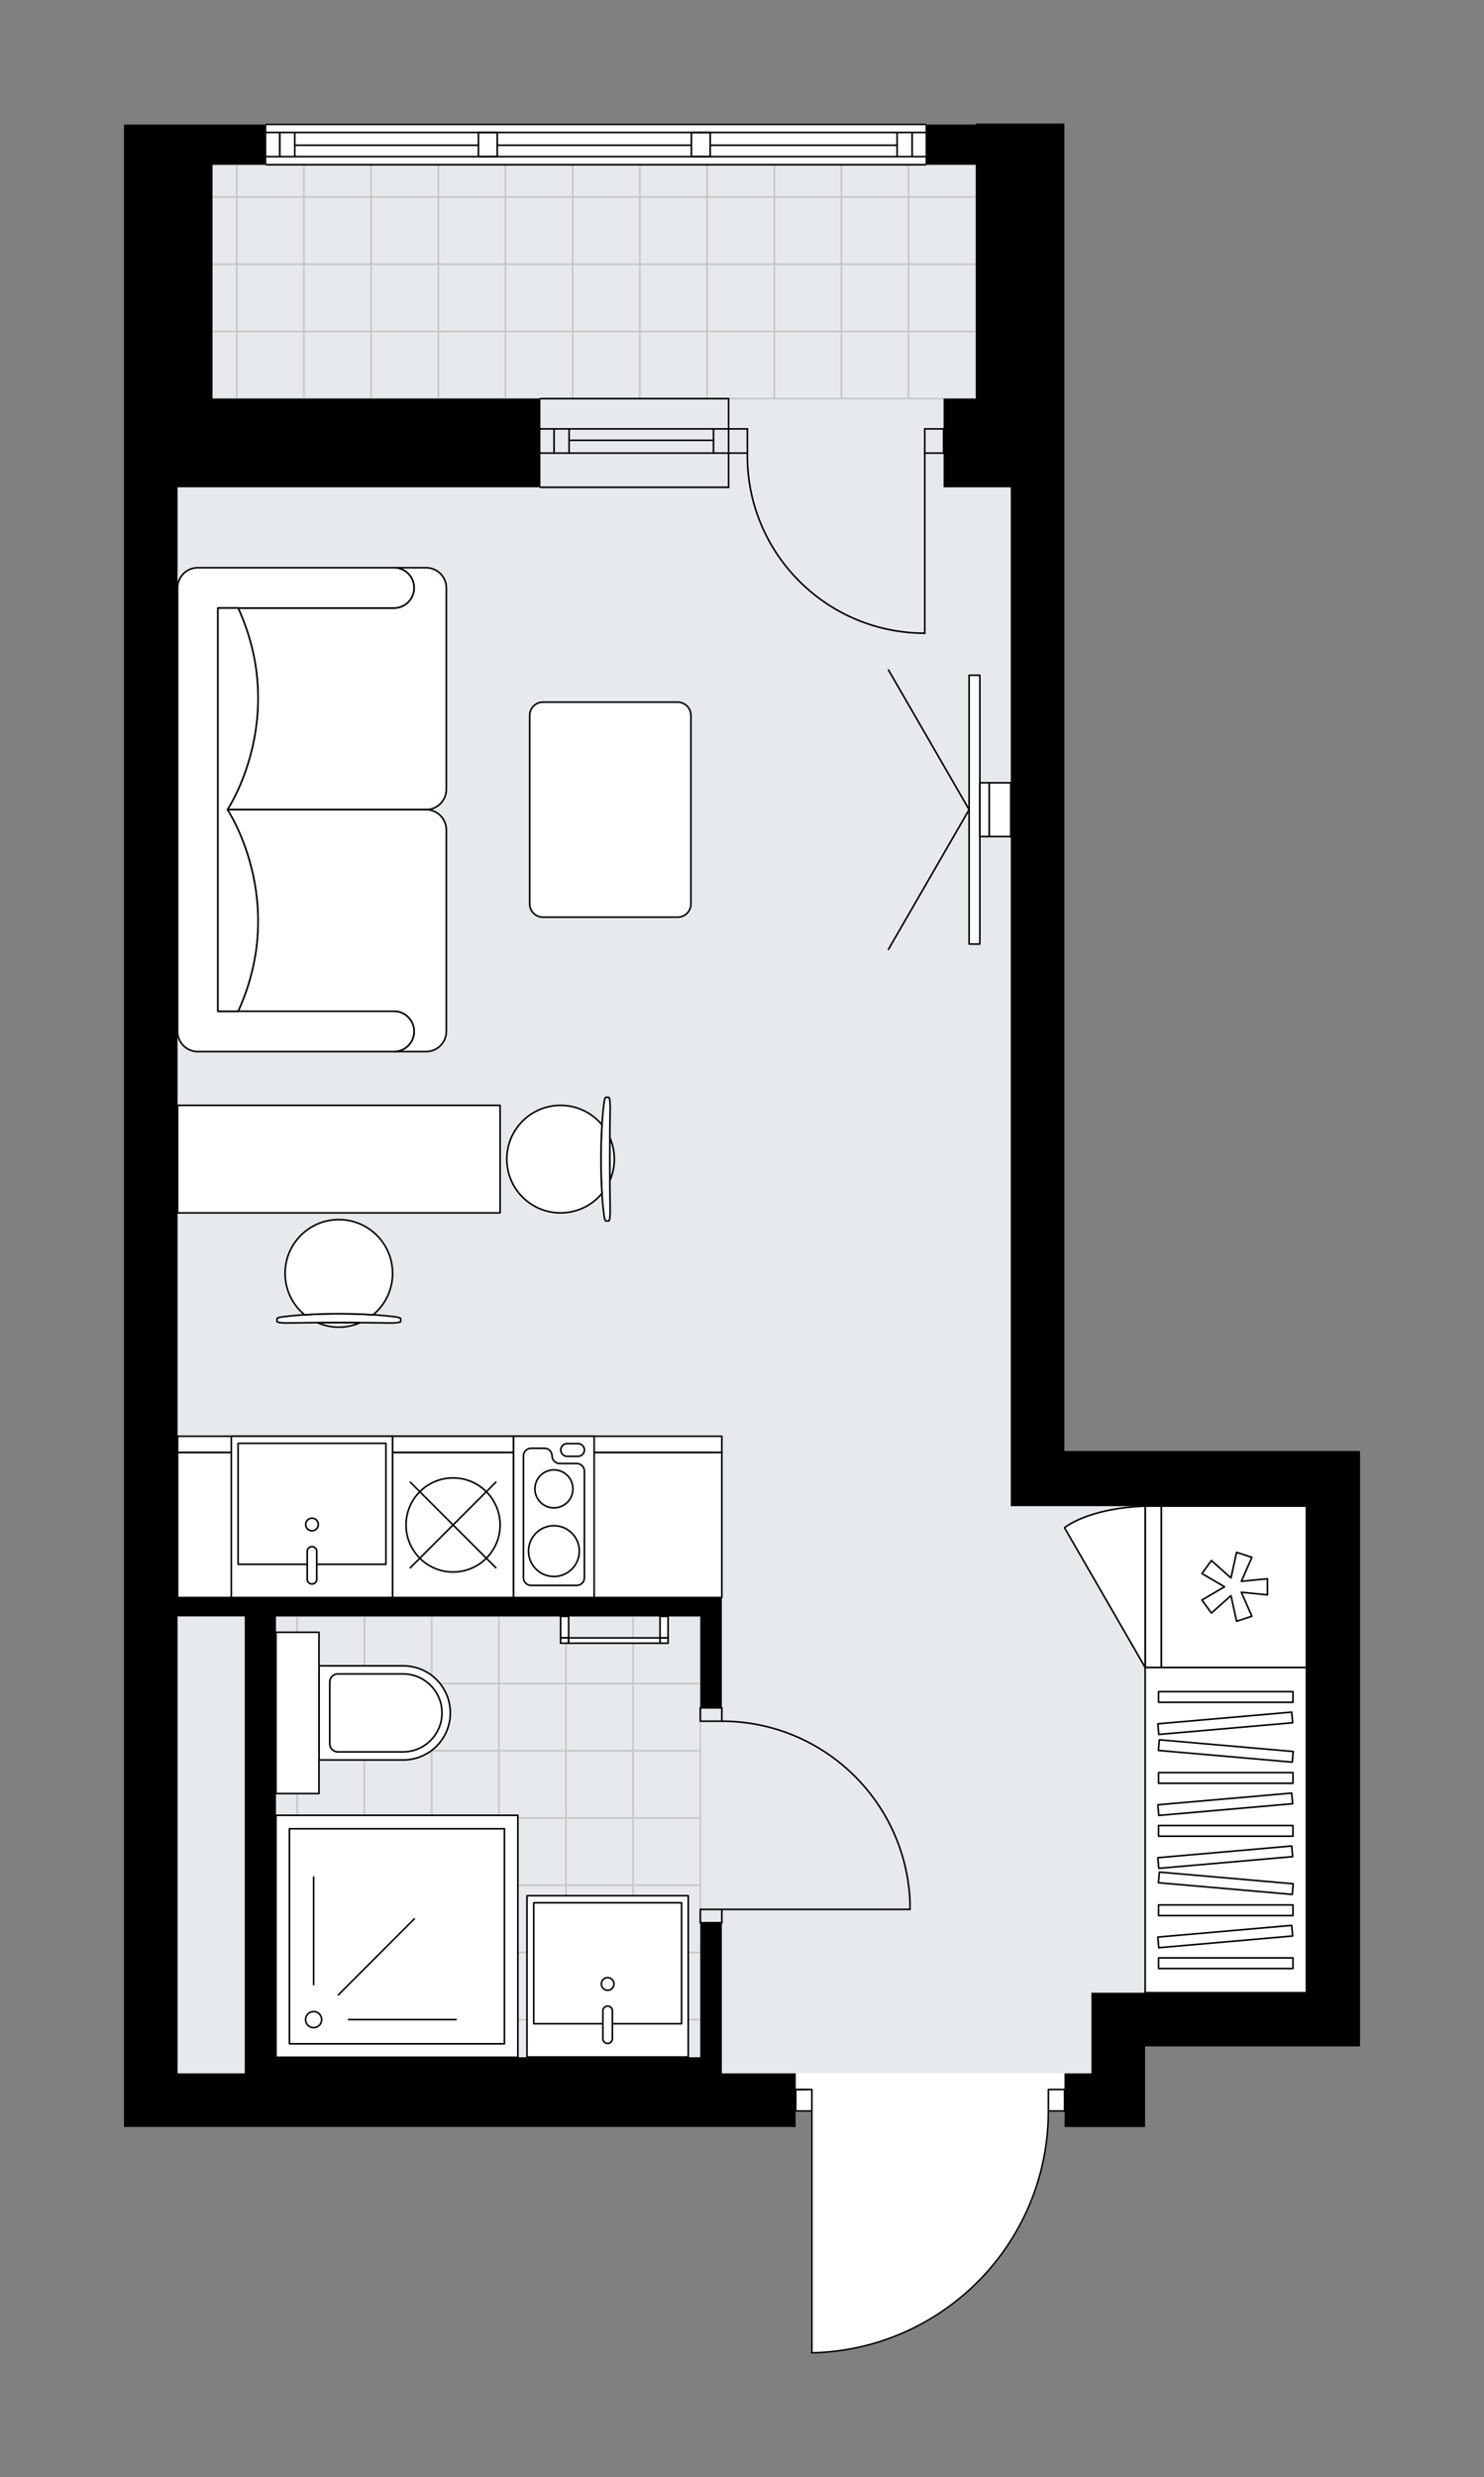 <svg xmlns="http://www.w3.org/2000/svg" height="2000px" id="Layer_1" style="enable-background:new 0 0 1198.4 2000;" version="1.1" viewBox="0 0 1198.4 2000" width="1198.4px" x="0px" y="0px" xml:space="preserve">
<rect x="0" y="0" width="1198.4" height="2000" fill="#808080" stroke="none"/>
<style type="text/css">
	.st0{fill:#FFFFFF;}
	.st1{fill:#E7EAEC;}
	.st2{fill:none;stroke:#C8C8C8;stroke-width:1.3;stroke-linecap:round;stroke-linejoin:round;stroke-miterlimit:10;}
	.st3{fill:none;stroke:#000000;stroke-width:1.3;stroke-linecap:round;stroke-linejoin:round;stroke-miterlimit:10;}
	.st4{fill:#FFFFFF;stroke:#000000;stroke-width:1.3;stroke-linecap:round;stroke-linejoin:round;stroke-miterlimit:10;}
	.st5{fill:none;stroke:#000000;stroke-width:1.3;stroke-linecap:round;stroke-linejoin:round;}
	.st6{fill:none;stroke:#000000;stroke-width:1.3;stroke-linecap:round;stroke-linejoin:round;stroke-dasharray:9.893,9.893;}
	.st7{fill:none;stroke:#000000;stroke-width:1.3;stroke-linecap:round;stroke-linejoin:round;stroke-dasharray:10.087,10.087;}
	.st8{fill:none;stroke:#000000;stroke-width:1.3;stroke-linecap:round;stroke-linejoin:round;stroke-dasharray:8.803,8.803;}
	.st9{font-family: 'Arial-BoldMT','Arial'; font-weight:bold;}
	.st10{font-size:113.758px;}
	.st11{font-size:96.257px;}
	.st12{font-family: 'ArialMT','Arial';}
	.st13{font-size:40px;}
</style>
<path class="st0" d="M859.65,1171.54h238.75v44.49v392.85  v43.41H924.76v65.11h-43.41h-21.7v-12.37c0,0,0,0,0,0h-12.38c-0.17,51.29-19.99,99.7-55.86,136.39  c-36.03,36.84-84.24,57.76-135.76,58.9c0,0-0.01,0-0.02,0c-0.09,0-0.17-0.02-0.25-0.05c-0.02-0.01-0.04-0.03-0.06-0.04  c-0.05-0.03-0.11-0.06-0.15-0.1c-0.02-0.02-0.03-0.05-0.05-0.07c-0.03-0.04-0.07-0.09-0.09-0.14c-0.01-0.03-0.01-0.06-0.02-0.1  c-0.01-0.05-0.03-0.09-0.03-0.15c0,0,0,0,0-0.01c0,0,0,0,0-0.01v-194.64h-12.37c0,0,0,0,0,0v12.37h-499.2H100V393.44V176.4v-75.96  h69.21h2.41h42.76c0-0.36,0.29-0.65,0.65-0.65h532.4c0.36,0,0.65,0.29,0.65,0.65h39.94v-0.76h71.62v76.73v217.04V1171.54z" id="background" />
<g id="floor">
	<polygon class="st1" points="881.36,1674 143.41,1674 143.41,133 816.25,133 816.25,1216.04 1055,1216.04 1055,1608.89    881.36,1608.89  " />
	<g>
		
			<rect class="st2" height="54.26" transform="matrix(-1 1.220528e-06 -1.220528e-06 -1 1521.802 589.391)" width="54.26" x="733.77" y="267.57" />
	</g>
	<g>
		
			<rect class="st2" height="54.26" transform="matrix(-1 1.220528e-06 -1.220528e-06 -1 1521.804 480.896)" width="54.26" x="733.77" y="213.32" />
	</g>
	<g>
		
			<rect class="st2" height="54.26" transform="matrix(-1 1.220528e-06 -1.220528e-06 -1 1521.801 372.401)" width="54.26" x="733.77" y="159.07" />
	</g>
	<g>
		
			<rect class="st2" height="26.09" transform="matrix(-1 5.867499e-07 -5.867499e-07 -1 1521.804 292.082)" width="54.26" x="733.77" y="133" />
	</g>
	<g>
		
			<rect class="st2" height="54.26" transform="matrix(-1 1.220528e-06 -1.220528e-06 -1 1413.28 589.391)" width="54.26" x="679.51" y="267.57" />
	</g>
	<g>
		
			<rect class="st2" height="54.26" transform="matrix(-1 1.220528e-06 -1.220528e-06 -1 1413.282 480.896)" width="54.26" x="679.51" y="213.32" />
	</g>
	<g>
		
			<rect class="st2" height="54.26" transform="matrix(-1 1.220528e-06 -1.220528e-06 -1 1413.28 372.401)" width="54.26" x="679.51" y="159.07" />
	</g>
	<g>
		
			<rect class="st2" height="26.09" transform="matrix(-1 5.867499e-07 -5.867499e-07 -1 1413.282 292.083)" width="54.26" x="679.51" y="133" />
	</g>
	<g>
		
			<rect class="st2" height="54.26" transform="matrix(-1 1.220528e-06 -1.220528e-06 -1 1304.758 589.391)" width="54.26" x="625.25" y="267.57" />
	</g>
	<g>
		
			<rect class="st2" height="54.26" transform="matrix(-1 1.220528e-06 -1.220528e-06 -1 1304.761 480.896)" width="54.26" x="625.25" y="213.32" />
	</g>
	<g>
		
			<rect class="st2" height="54.26" transform="matrix(-1 1.220528e-06 -1.220528e-06 -1 1304.758 372.401)" width="54.26" x="625.25" y="159.07" />
	</g>
	<g>
		
			<rect class="st2" height="26.09" transform="matrix(-1 5.867499e-07 -5.867499e-07 -1 1304.76 292.083)" width="54.26" x="625.25" y="133" />
	</g>
	<g>
		
			<rect class="st2" height="54.26" transform="matrix(-1 1.220528e-06 -1.220528e-06 -1 1196.237 589.391)" width="54.26" x="570.99" y="267.57" />
	</g>
	<g>
		
			<rect class="st2" height="54.26" transform="matrix(-1 1.220528e-06 -1.220528e-06 -1 1196.239 480.896)" width="54.26" x="570.99" y="213.32" />
	</g>
	<g>
		
			<rect class="st2" height="54.26" transform="matrix(-1 1.220528e-06 -1.220528e-06 -1 1196.236 372.401)" width="54.26" x="570.99" y="159.07" />
	</g>
	<g>
		
			<rect class="st2" height="26.09" transform="matrix(-1 5.867499e-07 -5.867499e-07 -1 1196.238 292.083)" width="54.26" x="570.99" y="133" />
	</g>
	<g>
		
			<rect class="st2" height="54.26" transform="matrix(-1 1.220528e-06 -1.220528e-06 -1 1087.715 589.391)" width="54.26" x="516.73" y="267.57" />
	</g>
	<g>
		
			<rect class="st2" height="54.26" transform="matrix(-1 1.220528e-06 -1.220528e-06 -1 1087.717 480.896)" width="54.26" x="516.73" y="213.32" />
	</g>
	<g>
		
			<rect class="st2" height="54.26" transform="matrix(-1 1.220528e-06 -1.220528e-06 -1 1087.715 372.401)" width="54.26" x="516.73" y="159.07" />
	</g>
	<g>
		
			<rect class="st2" height="26.09" transform="matrix(-1 5.867499e-07 -5.867499e-07 -1 1087.717 292.083)" width="54.26" x="516.73" y="133" />
	</g>
	<g>
		
			<rect class="st2" height="54.26" transform="matrix(-1 1.220528e-06 -1.220528e-06 -1 979.193 589.391)" width="54.26" x="462.47" y="267.57" />
	</g>
	<g>
		
			<rect class="st2" height="54.26" transform="matrix(-1 1.220528e-06 -1.220528e-06 -1 979.195 480.897)" width="54.26" x="462.47" y="213.32" />
	</g>
	<g>
		
			<rect class="st2" height="54.26" transform="matrix(-1 1.220528e-06 -1.220528e-06 -1 979.193 372.402)" width="54.26" x="462.47" y="159.07" />
	</g>
	<g>
		
			<rect class="st2" height="26.09" transform="matrix(-1 5.867499e-07 -5.867499e-07 -1 979.195 292.083)" width="54.26" x="462.47" y="133" />
	</g>
	<g>
		
			<rect class="st2" height="54.26" transform="matrix(-1 1.220528e-06 -1.220528e-06 -1 870.672 589.391)" width="54.26" x="408.21" y="267.57" />
	</g>
	<g>
		
			<rect class="st2" height="54.26" transform="matrix(-1 1.220528e-06 -1.220528e-06 -1 870.674 480.897)" width="54.26" x="408.21" y="213.32" />
	</g>
	<g>
		
			<rect class="st2" height="54.26" transform="matrix(-1 1.220528e-06 -1.220528e-06 -1 870.671 372.402)" width="54.26" x="408.21" y="159.07" />
	</g>
	<g>
		
			<rect class="st2" height="26.09" transform="matrix(-1 5.867499e-07 -5.867499e-07 -1 870.673 292.083)" width="54.26" x="408.21" y="133" />
	</g>
	<g>
		
			<rect class="st2" height="54.26" transform="matrix(-1 1.220528e-06 -1.220528e-06 -1 762.15 589.391)" width="54.26" x="353.94" y="267.57" />
	</g>
	<g>
		
			<rect class="st2" height="54.26" transform="matrix(-1 1.220528e-06 -1.220528e-06 -1 762.152 480.897)" width="54.26" x="353.95" y="213.32" />
	</g>
	<g>
		
			<rect class="st2" height="54.26" transform="matrix(-1 1.220528e-06 -1.220528e-06 -1 762.15 372.402)" width="54.26" x="353.94" y="159.07" />
	</g>
	<g>
		
			<rect class="st2" height="26.09" transform="matrix(-1 5.867499e-07 -5.867499e-07 -1 762.152 292.083)" width="54.26" x="353.95" y="133" />
	</g>
	<g>
		
			<rect class="st2" height="54.26" transform="matrix(-1 1.220528e-06 -1.220528e-06 -1 653.626 589.392)" width="54.26" x="299.68" y="267.57" />
	</g>
	<g>
		
			<rect class="st2" height="54.26" transform="matrix(-1 1.220528e-06 -1.220528e-06 -1 653.628 480.897)" width="54.26" x="299.68" y="213.32" />
	</g>
	<g>
		
			<rect class="st2" height="54.26" transform="matrix(-1 1.220528e-06 -1.220528e-06 -1 653.626 372.402)" width="54.26" x="299.68" y="159.07" />
	</g>
	<g>
		
			<rect class="st2" height="26.09" transform="matrix(-1 5.867499e-07 -5.867499e-07 -1 653.628 292.083)" width="54.26" x="299.68" y="133" />
	</g>
	<g>
		
			<rect class="st2" height="54.26" transform="matrix(-1 1.220528e-06 -1.220528e-06 -1 545.104 589.392)" width="54.26" x="245.42" y="267.57" />
	</g>
	<g>
		
			<rect class="st2" height="54.26" transform="matrix(-1 1.220528e-06 -1.220528e-06 -1 545.106 480.897)" width="54.26" x="245.42" y="213.32" />
	</g>
	<g>
		
			<rect class="st2" height="54.26" transform="matrix(-1 1.220528e-06 -1.220528e-06 -1 545.104 372.402)" width="54.26" x="245.42" y="159.07" />
	</g>
	<g>
		
			<rect class="st2" height="26.09" transform="matrix(-1 5.867499e-07 -5.867499e-07 -1 545.106 292.083)" width="54.26" x="245.42" y="133" />
	</g>
	<g>
		
			<rect class="st2" height="54.26" transform="matrix(-1 1.220528e-06 -1.220528e-06 -1 436.582 589.392)" width="54.26" x="191.16" y="267.57" />
	</g>
	<g>
		
			<rect class="st2" height="54.26" transform="matrix(-1 1.220528e-06 -1.220528e-06 -1 436.585 480.897)" width="54.26" x="191.16" y="213.32" />
	</g>
	<g>
		
			<rect class="st2" height="54.26" transform="matrix(-1 1.220528e-06 -1.220528e-06 -1 436.582 372.402)" width="54.26" x="191.16" y="159.07" />
	</g>
	<g>
		
			<rect class="st2" height="26.09" transform="matrix(-1 5.867499e-07 -5.867499e-07 -1 436.585 292.083)" width="54.26" x="191.16" y="133" />
	</g>
	<g>
		
			<rect class="st2" height="54.26" transform="matrix(-1 1.220528e-06 -1.220528e-06 -1 328.061 589.392)" width="54.26" x="136.9" y="267.57" />
	</g>
	<g>
		
			<rect class="st2" height="54.26" transform="matrix(-1 1.220528e-06 -1.220528e-06 -1 328.063 480.897)" width="54.26" x="136.9" y="213.32" />
	</g>
	<g>
		
			<rect class="st2" height="54.26" transform="matrix(-1 1.220528e-06 -1.220528e-06 -1 328.061 372.402)" width="54.26" x="136.9" y="159.07" />
	</g>
	<g>
		
			<rect class="st2" height="26.09" transform="matrix(-1 5.867499e-07 -5.867499e-07 -1 328.063 292.083)" width="54.26" x="136.9" y="133" />
	</g>
	<g>
		
			<rect class="st2" height="54.26" transform="matrix(1.220348e-06 -1 1 1.220348e-06 -902.253 1979.116)" width="54.26" x="511.3" y="1413.55" />
	</g>
	<g>
		
			<rect class="st2" height="54.26" transform="matrix(1.220349e-06 -1 1 1.220349e-06 -956.499 1924.867)" width="54.26" x="457.05" y="1413.55" />
	</g>
	<g>
		
			<rect class="st2" height="54.26" transform="matrix(1.220348e-06 -1 1 1.220348e-06 -847.992 1924.855)" width="54.26" x="511.3" y="1359.29" />
	</g>
	<g>
		
			<rect class="st2" height="54.26" transform="matrix(1.220348e-06 -1 1 1.220348e-06 -902.238 1870.606)" width="54.26" x="457.05" y="1359.29" />
	</g>
	<g>
		
			<rect class="st2" height="54.26" transform="matrix(1.220348e-06 -1 1 1.220348e-06 -793.731 1870.594)" width="54.26" x="511.3" y="1305.03" />
	</g>
	<g>
		
			<rect class="st2" height="54.26" transform="matrix(1.220347e-06 -1 1 1.220347e-06 -847.977 1816.345)" width="54.26" x="457.05" y="1305.03" />
	</g>
	<g>
		
			<rect class="st2" height="54.26" transform="matrix(1.220348e-06 -1 1 1.220348e-06 -1010.761 1870.607)" width="54.26" x="402.79" y="1413.55" />
	</g>
	<g>
		
			<rect class="st2" height="54.26" transform="matrix(1.220347e-06 -1 1 1.220347e-06 -1065.007 1816.359)" width="54.26" x="348.55" y="1413.55" />
	</g>
	<g>
		
			<rect class="st2" height="54.26" transform="matrix(1.220347e-06 -1 1 1.220347e-06 -956.5 1816.347)" width="54.26" x="402.79" y="1359.29" />
	</g>
	<g>
		
			<rect class="st2" height="54.26" transform="matrix(1.220349e-06 -1 1 1.220349e-06 -1010.746 1762.098)" width="54.26" x="348.55" y="1359.29" />
	</g>
	<g>
		
			<rect class="st2" height="54.26" transform="matrix(1.220349e-06 -1 1 1.220349e-06 -902.239 1762.086)" width="54.26" x="402.79" y="1305.03" />
	</g>
	<g>
		
			<rect class="st2" height="54.26" transform="matrix(1.220348e-06 -1 1 1.220348e-06 -956.486 1707.837)" width="54.26" x="348.55" y="1305.03" />
	</g>
	<g>
		
			<rect class="st2" height="54.26" transform="matrix(1.220347e-06 -1 1 1.220347e-06 -1119.256 1762.112)" width="54.26" x="294.3" y="1413.55" />
	</g>
	<g>
		
			<rect class="st2" height="54.26" transform="matrix(1.220349e-06 -1 1 1.220349e-06 -1173.502 1707.864)" width="54.26" x="240.05" y="1413.55" />
	</g>
	<g>
		
			<rect class="st2" height="54.26" transform="matrix(1.220349e-06 -1 1 1.220349e-06 -1064.995 1707.852)" width="54.26" x="294.3" y="1359.29" />
	</g>
	<g>
		
			<rect class="st2" height="54.26" transform="matrix(1.220349e-06 -1 1 1.220349e-06 -1119.241 1653.603)" width="54.26" x="240.05" y="1359.29" />
	</g>
	<g>
		
			<rect class="st2" height="54.26" transform="matrix(1.220349e-06 -1 1 1.220349e-06 -1010.734 1653.591)" width="54.26" x="294.3" y="1305.03" />
	</g>
	<g>
		
			<rect class="st2" height="54.26" transform="matrix(1.220347e-06 -1 1 1.220347e-06 -1064.98 1599.342)" width="54.26" x="240.05" y="1305.03" />
	</g>
	<g>
		
			<rect class="st2" height="54.26" transform="matrix(1.220348e-06 -1 1 1.220348e-06 -1065.035 2141.898)" width="54.26" x="511.3" y="1576.34" />
	</g>
	<g>
		
			<rect class="st2" height="54.26" transform="matrix(1.220349e-06 -1 1 1.220349e-06 -1119.282 2087.649)" width="54.26" x="457.05" y="1576.34" />
	</g>
	<g>
		
			<rect class="st2" height="54.26" transform="matrix(1.220348e-06 -1 1 1.220348e-06 -1010.774 2087.637)" width="54.26" x="511.3" y="1522.08" />
	</g>
	<g>
		
			<rect class="st2" height="54.26" transform="matrix(1.220347e-06 -1 1 1.220347e-06 -1065.021 2033.389)" width="54.26" x="457.05" y="1522.07" />
	</g>
	<g>
		
			<rect class="st2" height="54.26" transform="matrix(1.220347e-06 -1 1 1.220347e-06 -956.514 2033.377)" width="54.26" x="511.3" y="1467.82" />
	</g>
	<g>
		
			<rect class="st2" height="54.26" transform="matrix(1.220347e-06 -1 1 1.220347e-06 -1010.76 1979.128)" width="54.26" x="457.05" y="1467.81" />
	</g>
	<g>
		
			<rect class="st2" height="54.26" transform="matrix(1.220347e-06 -1 1 1.220347e-06 -1173.544 2033.39)" width="54.26" x="402.79" y="1576.34" />
	</g>
	<g>
		
			<rect class="st2" height="54.26" transform="matrix(1.220349e-06 -1 1 1.220349e-06 -1227.79 1979.141)" width="54.26" x="348.55" y="1576.34" />
	</g>
	<g>
		
			<rect class="st2" height="54.26" transform="matrix(1.220348e-06 -1 1 1.220348e-06 -1119.283 1979.129)" width="54.26" x="402.79" y="1522.08" />
	</g>
	<g>
		
			<rect class="st2" height="54.26" transform="matrix(1.220348e-06 -1 1 1.220348e-06 -1173.529 1924.88)" width="54.26" x="348.55" y="1522.07" />
	</g>
	<g>
		
			<rect class="st2" height="54.26" transform="matrix(1.220349e-06 -1 1 1.220349e-06 -1065.022 1924.868)" width="54.26" x="402.79" y="1467.82" />
	</g>
	<g>
		
			<rect class="st2" height="54.26" transform="matrix(1.220347e-06 -1 1 1.220347e-06 -1119.268 1870.62)" width="54.26" x="348.55" y="1467.81" />
	</g>
	<g>
		
			<rect class="st2" height="54.26" transform="matrix(1.220349e-06 -1 1 1.220349e-06 -1282.038 1924.895)" width="54.26" x="294.3" y="1576.34" />
	</g>
	<g>
		
			<rect class="st2" height="54.26" transform="matrix(1.220349e-06 -1 1 1.220349e-06 -1336.285 1870.646)" width="54.26" x="240.05" y="1576.34" />
	</g>
	<g>
		
			<rect class="st2" height="54.26" transform="matrix(1.220348e-06 -1 1 1.220348e-06 -1119.296 2196.158)" width="54.26" x="511.3" y="1630.6" />
	</g>
	<g>
		
			<rect class="st2" height="54.26" transform="matrix(1.220349e-06 -1 1 1.220349e-06 -1173.542 2141.91)" width="54.26" x="457.05" y="1630.6" />
	</g>
	<g>
		
			<rect class="st2" height="54.26" transform="matrix(1.220347e-06 -1 1 1.220347e-06 -1227.804 2087.65)" width="54.26" x="402.79" y="1630.6" />
	</g>
	<g>
		
			<rect class="st2" height="54.26" transform="matrix(1.220349e-06 -1 1 1.220349e-06 -1282.05 2033.401)" width="54.26" x="348.55" y="1630.6" />
	</g>
	<g>
		
			<rect class="st2" height="54.26" transform="matrix(1.220349e-06 -1 1 1.220349e-06 -1336.299 1979.155)" width="54.26" x="294.3" y="1630.6" />
	</g>
	<g>
		
			<rect class="st2" height="54.26" transform="matrix(1.220349e-06 -1 1 1.220349e-06 -1390.545 1924.906)" width="54.26" x="240.05" y="1630.6" />
	</g>
	<g>
		
			<rect class="st2" height="54.26" transform="matrix(1.220349e-06 -1 1 1.220349e-06 -1227.778 1870.634)" width="54.26" x="294.3" y="1522.08" />
	</g>
	<g>
		
			<rect class="st2" height="54.26" transform="matrix(1.220347e-06 -1 1 1.220347e-06 -1282.024 1816.385)" width="54.26" x="240.05" y="1522.07" />
	</g>
	<g>
		
			<rect class="st2" height="54.26" transform="matrix(1.220348e-06 -1 1 1.220348e-06 -1173.517 1816.373)" width="54.26" x="294.3" y="1467.82" />
	</g>
	<g>
		
			<rect class="st2" height="54.26" transform="matrix(1.220347e-06 -1 1 1.220347e-06 -1227.763 1762.124)" width="54.26" x="240.05" y="1467.81" />
	</g>
	<g>
		
			<rect class="st2" height="29.61" transform="matrix(6.659316e-07 -1 1 6.659316e-07 -1215.49 1665.876)" width="54.26" x="198.06" y="1425.88" />
	</g>
	<g>
		<polygon class="st2" points="210.41,1413.54 210.41,1366.45 218.93,1366.45 218.93,1359.32 239.99,1359.32 239.99,1413.54   " />
	</g>
	<g>
		
			<rect class="st2" height="33.93" transform="matrix(7.631160e-07 -1 1 7.631160e-07 -1109.13 1555.195)" width="54.26" x="195.9" y="1315.2" />
	</g>
	<g>
		
			<rect class="st2" height="29.61" transform="matrix(6.659303e-07 -1 1 6.659303e-07 -1378.273 1828.659)" width="54.26" x="198.06" y="1588.66" />
	</g>
	<g>
		
			<rect class="st2" height="29.61" transform="matrix(6.659303e-07 -1 1 6.659303e-07 -1432.533 1882.919)" width="54.26" x="198.06" y="1642.92" />
	</g>
	<g>
		
			<rect class="st2" height="29.61" transform="matrix(6.659314e-07 -1 1 6.659314e-07 -1324.012 1774.398)" width="54.26" x="198.06" y="1534.4" />
	</g>
	<g>
		
			<rect class="st2" height="29.61" transform="matrix(6.659299e-07 -1 1 6.659299e-07 -1269.751 1720.137)" width="54.26" x="198.06" y="1480.14" />
	</g>
	<g id="LWPOLYLINE_00000077282183347197507360000008789052824425105324_">
		<rect class="st3" height="10.85" width="17.36" x="565.56" y="1541.6" />
	</g>
	<g id="LWPOLYLINE_00000085950024390958250420000005978752905299981752_">
		<rect class="st3" height="10.85" width="17.36" x="565.56" y="1378.82" />
	</g>
	<g id="LINE_00000093153252221189873350000010484762556067907989_">
		<line class="st3" x1="582.92" x2="565.56" y1="1552.45" y2="1552.45" />
	</g>
	<g id="LINE_00000145764045789750722070000000400028939530437287_">
		<line class="st3" x1="582.92" x2="565.56" y1="1378.82" y2="1378.82" />
	</g>
	<g id="LINE_00000102513465672795483590000001983966771825861008_">
		<line class="st3" x1="582.92" x2="734.85" y1="1541.6" y2="1541.6" />
	</g>
	<g id="ARC_00000081617787456776684510000009513191177104305817_">
		<path class="st3" d="M582.92,1389.67c81.38,0.05,148.31,64.12,151.93,145.42" />
	</g>
	<g id="LINE_00000158010412399461115260000011390449171811442612_">
		<line class="st3" x1="734.85" x2="734.85" y1="1541.6" y2="1535.09" />
	</g>
	<g id="ARC_00000080905591296576461230000017252629913060651709_">
		<path class="st3" d="M655.63,1899.68c106.16-2.36,191-89.1,191-195.29" />
	</g>
	<g id="LINE_00000111869948178256134090000009221871747878645671_">
		<line class="st3" x1="651.29" x2="642.61" y1="1687.02" y2="1687.02" />
	</g>
	<g id="LINE_00000178899879157286503590000014271738892745072562_">
		<line class="st3" x1="655.63" x2="655.63" y1="1704.38" y2="1899.68" />
	</g>
	<g id="LWPOLYLINE_00000085962121889681724310000016330202246217595568_">
		<rect class="st3" height="17.36" width="13.02" x="846.63" y="1687.02" />
	</g>
	<g id="LWPOLYLINE_00000158017044545456078520000005407498186710474914_">
		<rect class="st3" height="17.36" width="13.02" x="642.61" y="1687.02" />
	</g>
	<g id="LWPOLYLINE_00000078762811693772619570000016616595954641729435_">
		<line class="st3" x1="565.94" x2="215.04" y1="106.95" y2="106.95" />
	</g>
	<g id="LWPOLYLINE_00000125591125181721886910000004209805934798982792_">
		<line class="st3" x1="565.94" x2="215.04" y1="126.48" y2="126.48" />
	</g>
	<g id="ARC_00000087405768965078469390000010675434055129533070_">
		<path class="st3" d="M746.79,511.24c-0.71,0-1.42-0.01-2.13-0.02c-79.12-1.18-142.3-66.28-141.12-145.4" />
	</g>
	<g id="LINE_00000101094670301476643300000003991929779235199620_">
		<line class="st3" x1="746.79" x2="746.79" y1="365.82" y2="511.24" />
	</g>
	<g id="LINE_00000017510543821349463870000013220003694311455621_">
		<line class="st3" x1="588.35" x2="603.54" y1="365.82" y2="365.82" />
	</g>
	<g id="LINE_00000160175051309097693320000013002840874827508617_">
		<line class="st3" x1="603.54" x2="603.54" y1="365.82" y2="346.29" />
	</g>
	<g id="LINE_00000078037023457867978340000010348365452624768936_">
		<line class="st3" x1="603.54" x2="588.35" y1="346.29" y2="346.29" />
	</g>
	<g id="LINE_00000145759222120496048610000006570590610134504353_">
		<line class="st3" x1="761.98" x2="746.79" y1="346.29" y2="346.29" />
	</g>
	<g id="LINE_00000070836033597681671180000002261342053488796308_">
		<line class="st3" x1="746.79" x2="746.79" y1="346.29" y2="365.82" />
	</g>
	<g id="LINE_00000155112638026990283040000002527724784956133788_">
		<line class="st3" x1="746.79" x2="761.98" y1="365.82" y2="365.82" />
	</g>
	<g id="LINE_00000070816619105734346330000011145431201923402927_">
		<line class="st3" x1="588.35" x2="436.42" y1="365.82" y2="365.82" />
	</g>
	<g id="LINE_00000070089686471991293920000012430272710439350189_">
		<line class="st3" x1="588.35" x2="436.42" y1="346.29" y2="346.29" />
	</g>
	<g id="LINE_00000142134288179762596520000011444256720496880044_">
		<line class="st3" x1="576.19" x2="459.58" y1="355.52" y2="355.52" />
	</g>
	<g id="LINE_00000174587294786535275530000013355733448055316356_">
		<line class="st3" x1="447.42" x2="447.42" y1="365.82" y2="346.29" />
	</g>
	<g id="LINE_00000176732932998147950260000009945579541996244152_">
		<line class="st3" x1="576.19" x2="576.19" y1="365.82" y2="346.29" />
	</g>
	<g id="LINE_00000122682857057249335950000003376457060846344639_">
		<line class="st3" x1="588.35" x2="436.42" y1="393.44" y2="393.45" />
	</g>
	<g id="LINE_00000169541814250611189200000004802551094954230165_">
		<line class="st3" x1="436.42" x2="588.35" y1="321.82" y2="321.82" />
	</g>
	<g id="LINE_00000002346868809663345300000001368570113070608819_">
		<line class="st3" x1="761.98" x2="761.98" y1="346.29" y2="365.82" />
	</g>
	<g id="LINE_00000017476625745407082230000006027428452618795930_">
		<line class="st3" x1="459.58" x2="459.58" y1="365.84" y2="346.31" />
	</g>
	<g id="LINE_00000023255657914578675040000013237708178954673055_">
		<line class="st3" x1="588.35" x2="588.35" y1="393.44" y2="321.82" />
	</g>
	<g id="LINE_00000085224190030567326860000007654688864955005827_">
		<line class="st3" x1="215.04" x2="747.44" y1="132.99" y2="132.99" />
	</g>
	<g id="LINE_00000183238165685148842460000004142562003870363036_">
		<line class="st3" x1="747.44" x2="565.94" y1="106.95" y2="106.95" />
	</g>
	<g id="LINE_00000083775506317884122340000008978222053749337753_">
		<line class="st3" x1="225.89" x2="225.89" y1="126.48" y2="106.95" />
	</g>
	<g id="LINE_00000150085330290722830580000003305764188892503979_">
		<line class="st3" x1="736.59" x2="736.59" y1="126.48" y2="106.95" />
	</g>
	<g id="LINE_00000119117157808364334880000017387912253904235443_">
		<line class="st3" x1="747.44" x2="565.94" y1="126.48" y2="126.48" />
	</g>
	<g id="LINE_00000029047285096472076990000018124778478974645648_">
		<line class="st3" x1="558.34" x2="401.55" y1="117.26" y2="117.26" />
	</g>
	<g id="LINE_00000085222356646456617440000004693065219528295053_">
		<line class="st3" x1="724.43" x2="573.54" y1="117.26" y2="117.26" />
	</g>
	<g id="LINE_00000101792925443597665370000018388544925520233139_">
		<line class="st3" x1="724.43" x2="724.43" y1="106.95" y2="126.48" />
	</g>
	<g id="LINE_00000050637829375131088490000007608264575568427678_">
		<line class="st3" x1="225.89" x2="225.89" y1="126.48" y2="106.95" />
	</g>
	<g id="LINE_00000006687298777350096710000009227606435569893047_">
		<line class="st3" x1="238.04" x2="238.04" y1="106.95" y2="126.48" />
	</g>
	<g id="LINE_00000155122417805695165620000013708969715509077411_">
		<line class="st3" x1="747.44" x2="215.04" y1="100.44" y2="100.44" />
	</g>
	<g id="LWPOLYLINE_00000177472945903944306940000016975147784476184235_">
		<rect class="st3" height="19.53" width="15.19" x="558.34" y="106.95" />
	</g>
	<g id="LWPOLYLINE_00000011736830899635959780000013246603349021435779_">
		<rect class="st3" height="19.53" width="15.19" x="386.36" y="106.95" />
	</g>
	<g id="LINE_00000007395566563891093080000000238502902091610248_">
		<line class="st3" x1="386.36" x2="238.04" y1="117.26" y2="117.26" />
	</g>
	<path d="M582.92,1674v-121.54h-17.36v108.52H222.87v-262.29v-24.21v-69.45h342.68v73.79h17.36v-73.79v-15.19H143.41V393.44h28.22   h264.79v-71.62H171.62V176.4v-43.41h43.41v-32.56h-43.41h-2.41H100v75.97v217.04v1323.96h43.41h499.2V1674H582.92z M143.41,1674   v-368.97h54.26v69.45v24.21V1674H143.41z" />
	<polygon points="859.65,393.44 859.65,176.4 859.65,99.68 788.03,99.68 788.03,100.44 747.44,100.44 747.44,132.99 788.03,132.99    788.03,176.4 788.03,321.82 761.98,321.82 761.98,393.44 788.03,393.44 816.24,393.44 816.24,1216.04 859.65,1216.04    1054.99,1216.04 1054.99,1608.89 881.36,1608.89 881.36,1652.29 881.36,1674 859.65,1674 859.65,1717.41 881.36,1717.41    924.76,1717.41 924.76,1652.29 1098.4,1652.29 1098.4,1608.89 1098.4,1216.04 1098.4,1171.54 859.65,1171.54  " />
</g>
<g id="mebel">
	<g>
		<rect class="st4" height="262.62" width="130.23" x="924.76" y="1346.26" />
		<g>
			<rect class="st4" height="8.62" width="108.52" x="935.61" y="1431.18" />
			<rect class="st4" height="8.62" width="108.52" x="935.61" y="1473.91" />
			<rect class="st4" height="8.62" width="108.52" x="935.61" y="1538.01" />
			<rect class="st4" height="8.62" width="108.52" x="935.61" y="1580.75" />
			
				<rect class="st4" height="8.62" transform="matrix(0.996 0.087 -0.087 0.996 127.016 -80.892)" width="108.52" x="935.61" y="1409.82" />
			
				<rect class="st4" height="8.62" transform="matrix(0.996 0.087 -0.087 0.996 136.327 -80.486)" width="108.52" x="935.61" y="1516.65" />
			
				<rect class="st4" height="8.62" transform="matrix(0.996 -0.087 0.087 0.996 -123.207 91.817)" width="108.52" x="935.61" y="1452.55" />
			
				<rect class="st4" height="8.62" transform="matrix(0.996 -0.087 0.087 0.996 -126.931 91.98)" width="108.52" x="935.61" y="1495.28" />
			
				<rect class="st4" height="8.62" transform="matrix(0.996 -0.087 0.087 0.996 -132.518 92.224)" width="108.52" x="935.61" y="1559.38" />
			<rect class="st4" height="8.62" width="108.52" x="935.61" y="1365.78" />
			
				<rect class="st4" height="8.62" transform="matrix(0.996 -0.087 0.087 0.996 -117.507 91.568)" width="108.52" x="935.61" y="1387.15" />
		</g>
	</g>
	<g>
		<path class="st4" d="M318.13,490.92L318.13,490.92c8.99,0,16.28-7.29,16.28-16.28v0c0-8.99-7.29-16.28-16.28-16.28h0h25.98    c9.02,0,16.34,7.32,16.34,16.34v162.64c0,9-7.36,16.36-16.36,16.36l-160.44,0c0,0,49.38-73.41,8.65-162.78H318.13z" />
		<path class="st4" d="M318.13,816.48L318.13,816.48c8.99,0,16.28,7.29,16.28,16.28v0c0,8.99-7.29,16.28-16.28,16.28h0h25.98    c9.02,0,16.34-7.32,16.34-16.34V670.06c0-9-7.36-16.36-16.36-16.36l-160.44,0c0,0,49.38,73.41,8.65,162.78H318.13z" />
		<path class="st4" d="M159.69,458.36h158.44c8.99,0,16.28,7.29,16.28,16.28v0c0,8.99-7.29,16.28-16.28,16.28H175.96v325.56h142.16    c8.99,0,16.28,7.29,16.28,16.28v0c0,8.99-7.29,16.28-16.28,16.28H159.69c-8.99,0-16.28-7.29-16.28-16.28V474.64    C143.41,465.69,150.73,458.36,159.69,458.36z" />
		<path class="st4" d="M192.31,816.48c40.73-89.37-8.65-162.78-8.65-162.78v-0.01c0,0,49.38-73.41,8.65-162.78h-16.35v325.56    L192.31,816.48z" />
	</g>
	<g>
		<g>
			<g id="LINE_00000019646658350137896230000011513383177362784162_">
				<path class="st4" d="M487.73,980.98c-3.3-26.27-3.3-63.98,0-90.25c0.38-3.03,0.95-4.79,1.55-4.79h0.15h2.14      c0.65,0,1.17,3.4,1.17,7.6c-0.45,28.14-0.45,56.51,0,84.65c0,4.2-0.52,7.6-1.17,7.6h-2.14h-0.15      C488.68,985.78,488.11,984.02,487.73,980.98z" />
			</g>
			<g>
				<path class="st4" d="M492.55,953.04c2.27-5.27,3.55-11.07,3.55-17.18c0-6.1-1.27-11.91-3.55-17.18      C492.48,930.14,492.48,941.58,492.55,953.04z" />
				<path class="st4" d="M486.15,963.51c-1.15-17.7-1.15-37.6,0-55.3c-7.96-9.63-20-15.76-33.46-15.76      c-23.97,0-43.41,19.43-43.41,43.41c0,23.97,19.43,43.41,43.41,43.41C466.16,979.27,478.19,973.13,486.15,963.51z" />
			</g>
		</g>
		<g>
			<g id="LINE_00000119805169419821026970000007967005218977457335_">
				<path class="st4" d="M228.51,1063.14c26.27-3.3,63.98-3.3,90.25,0c3.03,0.38,4.79,0.95,4.79,1.55v0.15v2.14      c0,0.65-3.4,1.17-7.6,1.17c-28.14-0.45-56.51-0.45-84.65,0c-4.2,0-7.6-0.52-7.6-1.17v-2.14v-0.15      C223.71,1064.09,225.47,1063.52,228.51,1063.14z" />
			</g>
			<g>
				<path class="st4" d="M256.45,1067.96c5.27,2.27,11.07,3.55,17.18,3.55c6.1,0,11.91-1.27,17.18-3.55      C279.35,1067.89,267.91,1067.89,256.45,1067.96z" />
				<path class="st4" d="M245.98,1061.56c17.7-1.15,37.6-1.15,55.3,0c9.63-7.96,15.76-20,15.76-33.46      c0-23.97-19.43-43.41-43.41-43.41c-23.97,0-43.41,19.43-43.41,43.41C230.22,1041.57,236.36,1053.6,245.98,1061.56z" />
			</g>
		</g>
		
			<rect class="st4" height="86.82" transform="matrix(-1 -8.972835e-11 8.972835e-11 -1 547.265 1871.717)" width="260.45" x="143.41" y="892.45" />
	</g>
	<g>
		<g>
			<g id="LINE_00000017506380496511679620000008771060585348827527_">
				<line class="st4" x1="782.6" x2="717.49" y1="653.7" y2="766.48" />
			</g>
			<g id="LINE_00000115494963068752804770000013650509997138024366_">
				<line class="st4" x1="782.6" x2="717.49" y1="653.7" y2="540.92" />
			</g>
		</g>
		<rect class="st4" height="217.04" width="8.68" x="782.6" y="545.18" />
		
			<rect class="st4" height="43.41" transform="matrix(-1 -1.224647e-16 1.224647e-16 -1 1590.157 1307.402)" width="7.6" x="791.28" y="632" />
		<rect class="st4" height="43.41" width="17.36" x="798.88" y="632" />
	</g>
	<g>
		<path class="st4" d="M557.96,729.79V577.62c0-5.93-4.8-10.73-10.73-10.73H438.47c-5.93,0-10.73,4.8-10.73,10.73v152.17    c0,5.93,4.8,10.73,10.73,10.73h108.76C553.16,740.52,557.96,735.72,557.96,729.79z" />
	</g>
	<g>
		
			<rect class="st4" height="117.2" transform="matrix(-1 -2.655177e-11 2.655177e-11 -1 726.328 2462.463)" width="439.51" x="143.41" y="1172.63" />
		
			<rect class="st4" height="13.02" transform="matrix(-1 -2.655177e-11 2.655177e-11 -1 726.328 2332.237)" width="439.51" x="143.41" y="1159.61" />
	</g>
	<g>
		
			<rect class="st4" height="117.2" transform="matrix(-1.836970e-16 1 -1 -1.836970e-16 2277.537 284.765)" width="130.23" x="931.27" y="1222.55" />
		
			<rect class="st4" height="13.02" transform="matrix(-1.836970e-16 1 -1 -1.836970e-16 2212.424 349.878)" width="130.23" x="866.16" y="1274.64" />
		<polygon class="st4" points="1002.45,1276.75 1023.52,1274.64 1023.52,1287.66 1002.45,1285.56 1010.96,1304.94 998.58,1308.97     994.07,1288.28 978.26,1302.37 970.61,1291.83 988.89,1281.15 970.61,1270.47 978.26,1259.94 994.07,1274.02 998.58,1253.34     1010.96,1257.36   " />
		<path class="st4" d="M924.76,1346.26l-65.11-112.78c0,0,18.33-15.71,65.11-17.45V1346.26z" />
	</g>
	<g>
		
			<rect class="st4" height="130.23" transform="matrix(-1 -8.960889e-11 8.960889e-11 -1 503.857 2449.439)" width="130.23" x="186.81" y="1159.61" />
		
			<rect class="st4" height="97.67" transform="matrix(-1 -8.971636e-11 8.971636e-11 -1 503.901 2428.311)" width="119.37" x="192.26" y="1165.32" />
		<path class="st4" d="M251.95,1248.73L251.95,1248.73c2.12,0,3.84,1.72,3.84,3.84v22.5c0,2.12-1.72,3.84-3.84,3.84h0    c-2.12,0-3.84-1.72-3.84-3.84v-22.5C248.11,1250.45,249.83,1248.73,251.95,1248.73z" />
		<circle class="st4" cx="251.95" cy="1230.85" r="5.1" />
	</g>
	<g>
		
			<rect class="st4" height="117.2" transform="matrix(-1 -8.959068e-11 8.959068e-11 -1 731.761 2462.462)" width="97.67" x="317.05" y="1172.63" />
		
			<rect class="st4" height="13.02" transform="matrix(-1 -8.959068e-11 8.959068e-11 -1 731.761 2332.236)" width="97.67" x="317.05" y="1159.61" />
		<circle class="st4" cx="365.88" cy="1231.23" r="37.98" />
		<line class="st4" x1="331.35" x2="400.41" y1="1265.76" y2="1196.7" />
		<line class="st4" x1="331.35" x2="400.41" y1="1196.7" y2="1265.76" />
	</g>
	<g>
		
			<rect class="st4" height="130.23" transform="matrix(-1 -8.953473e-11 8.953473e-11 -1 894.543 2449.439)" width="65.11" x="414.72" y="1159.61" />
		<path class="st4" d="M471.92,1273.87v-86.12c0-3.4-2.75-6.15-6.15-6.15h-13.8c-3.4,0-6.15-2.75-6.15-6.15l0,0    c0-3.4-2.75-6.15-6.15-6.15h-10.8c-3.4,0-6.15,2.75-6.15,6.15v98.43c0,3.4,2.75,6.15,6.15,6.15h36.91    C469.17,1280.03,471.92,1277.27,471.92,1273.87z" />
		<path class="st4" d="M457.96,1165.55h8.84c2.83,0,5.13,2.3,5.13,5.13l0,0c0,2.83-2.3,5.13-5.13,5.13h-8.84    c-2.83,0-5.13-2.3-5.13-5.13l0,0C452.83,1167.84,455.13,1165.55,457.96,1165.55z" />
		<circle class="st4" cx="447.32" cy="1202.1" r="15.34" />
		<circle class="st4" cx="447.32" cy="1252.34" r="20.51" />
	</g>
	<g>
		<path class="st4" d="M363.66,1382.97L363.66,1382.97c0,20.98-17.01,37.98-37.98,37.98H257.6v-75.97h68.08    C346.66,1344.99,363.66,1361.99,363.66,1382.97z" />
		
			<rect class="st4" height="34.73" transform="matrix(4.430595e-11 -1 1 4.430595e-11 -1142.733 1623.207)" width="130.23" x="175.12" y="1365.61" />
		<path class="st4" d="M356.93,1382.97L356.93,1382.97c0,17.38-14.09,31.47-31.47,31.47h-52.66c-3.6,0-6.51-2.92-6.51-6.51v-49.92    c0-3.6,2.92-6.51,6.51-6.51h52.66C342.84,1351.5,356.93,1365.59,356.93,1382.97z" />
	</g>
	<g>
		
			<rect class="st4" height="195.34" transform="matrix(-1 -1.224647e-16 1.224647e-16 -1 641.086 3126.618)" width="195.34" x="222.87" y="1465.64" />
		
			<rect class="st4" height="173.63" transform="matrix(-1 -1.224647e-16 1.224647e-16 -1 641.086 3126.618)" width="173.63" x="233.73" y="1476.49" />
		<circle class="st4" cx="253.26" cy="1630.59" r="6.51" />
		<line class="st4" x1="281.48" x2="368.29" y1="1630.59" y2="1630.59" />
		<line class="st4" x1="273.21" x2="334.6" y1="1610.64" y2="1549.25" />
		<line class="st4" x1="253.26" x2="253.26" y1="1602.38" y2="1515.56" />
	</g>
	<g>
		
			<rect class="st4" height="130.23" transform="matrix(-1 -8.975899e-11 8.975899e-11 -1 981.364 3191.347)" width="130.23" x="425.56" y="1530.56" />
		
			<rect class="st4" height="97.67" transform="matrix(-1 -8.988778e-11 8.988778e-11 -1 981.409 3170.219)" width="119.37" x="431.02" y="1536.28" />
		<path class="st4" d="M490.7,1619.68L490.7,1619.68c2.12,0,3.84,1.72,3.84,3.84v22.5c0,2.12-1.72,3.84-3.84,3.84l0,0    c-2.12,0-3.84-1.72-3.84-3.84v-22.5C486.87,1621.4,488.58,1619.68,490.7,1619.68z" />
		<circle class="st4" cx="490.7" cy="1601.81" r="5.1" />
	</g>
	<g>
		<rect class="st4" height="17.36" width="6.51" x="452.7" y="1305.03" />
		<rect class="st4" height="4.34" width="6.51" x="452.7" y="1322.39" />
		<rect class="st4" height="17.36" width="6.51" x="533" y="1305.03" />
		<rect class="st4" height="4.34" width="6.51" x="533" y="1322.39" />
		
			<rect class="st4" height="4.34" transform="matrix(-1 -1.224647e-16 1.224647e-16 -1 992.208 2649.124)" width="73.79" x="459.21" y="1322.39" />
	</g>
</g>
</svg>